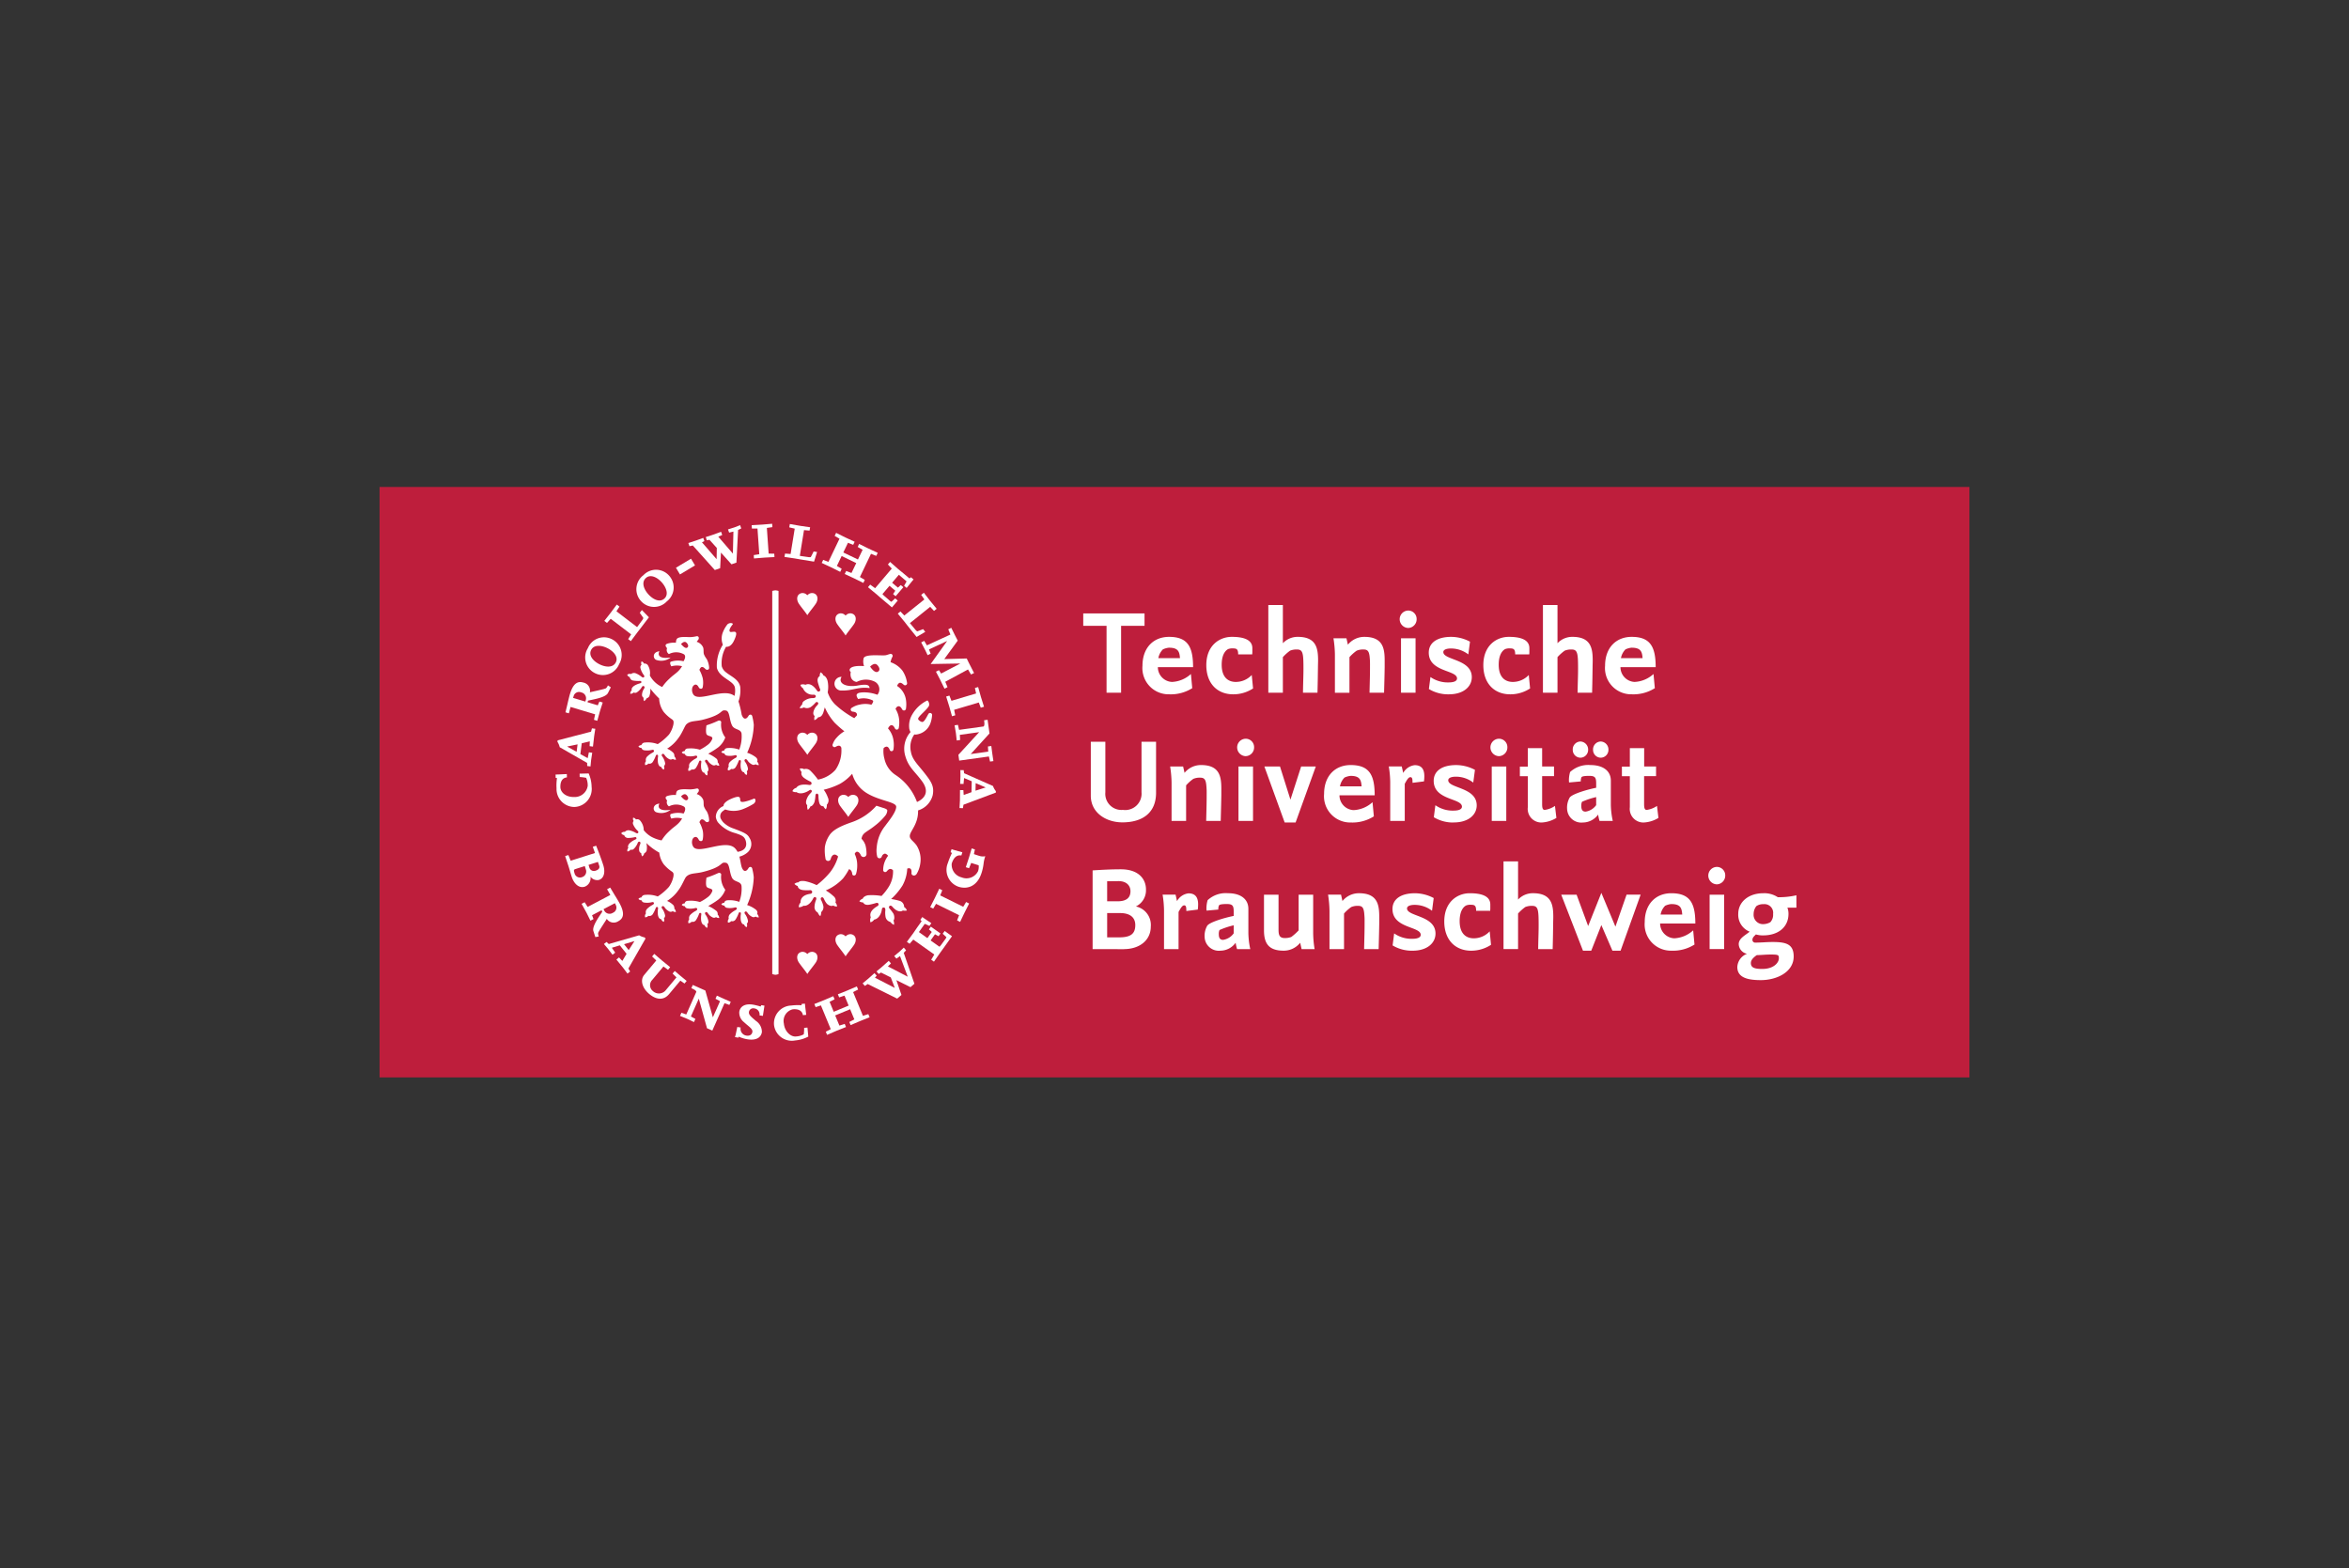 <svg xmlns="http://www.w3.org/2000/svg" xmlns:xlink="http://www.w3.org/1999/xlink" width="328" height="219" viewBox="0 0 328 219">
  <rect x="0" y="0" width="328" height="219" fill="#333333" stroke="none"/>
  <defs>
    <clipPath id="clip-path">
      <path id="path4026" d="M779.528-509.274h222v-82.457h-222Z" transform="translate(-779.528 591.731)"/>
    </clipPath>
  </defs>
  <g id="logokachel-tu-braunschweig" transform="translate(-812 -1771)">
    <rect id="Rechteck_483" data-name="Rechteck 483" width="328" height="219" transform="translate(812 1771)" fill="#e9e9e9" opacity="0"/>
    <g id="layer1" transform="translate(1109.567 1933.301)">
      <g id="g3951" transform="translate(-244.567 -94.301)">
        <path id="path4018" d="M-22.567-11.844h-222V-94.3h222Z" transform="translate(244.567 94.301)" fill="#be1e3c"/>
        <g id="g4020" transform="translate(0)">
          <g id="g4022" clip-path="url(#clip-path)">
            <g id="g4028" transform="translate(42.199 32.624)">
              <path id="path4030" d="M-4.557-5.717a12.662,12.662,0,0,0,1.4-.888,3.152,3.152,0,0,0,.986-1.381,2.924,2.924,0,0,1-.569-2.13c-.008-.153-.2-.314-.469-.183a13.087,13.087,0,0,1-1.59.619s-.179,1.063.059,1.312.806.169.762.549a1.889,1.889,0,0,1-.626.85,6.443,6.443,0,0,1-1.115.694,4.343,4.343,0,0,0-1.708-.164.405.405,0,0,0-.407.352.759.759,0,0,0-.228.048.533.533,0,0,0-.19.157.569.569,0,0,0,.213.154.607.607,0,0,0,.213.028.447.447,0,0,0,.365.319,2.652,2.652,0,0,0,1.072-.046c.149-.037.253-.016.292.1s-.07.209-.166.267a3.007,3.007,0,0,0-.791.572.659.659,0,0,0-.155.628.777.777,0,0,0-.119.232.58.58,0,0,0,.007.307.519.519,0,0,0,.22-.038.417.417,0,0,0,.216-.167.549.549,0,0,0,.638-.252,4.051,4.051,0,0,0,.394-.793c.053-.164.123-.2.216-.18s.151.073.1.334a2.9,2.9,0,0,0,0,.762c.117.643.467.6.467.6a.574.574,0,0,0,.1.2.536.536,0,0,0,.259.175A.672.672,0,0,0-4.642-3a.706.706,0,0,0-.046-.181.44.44,0,0,0,.146-.473,2.2,2.2,0,0,0-.412-.889c-.085-.137-.055-.242.027-.3s.206-.041.314.117a1.6,1.6,0,0,0,.632.58.463.463,0,0,0,.514-.018,1.1,1.1,0,0,0,.18.086.633.633,0,0,0,.275.029,1.129,1.129,0,0,0-.079-.269.589.589,0,0,0-.144-.192.659.659,0,0,0-.117-.47,4.921,4.921,0,0,0-1.2-.736" transform="translate(8.248 10.348)" fill="#fff" fill-rule="evenodd"/>
            </g>
            <g id="g4032" transform="translate(34.58 19.014)">
              <path id="path4034" d="M-9.276-3.607s.55.729.862.507c.249-.178.116-.469-.076-.668-.26-.274-.532-.074-.787.162M1.585,13.3a.672.672,0,0,1-.276-.027,1.235,1.235,0,0,1-.18-.087.46.46,0,0,1-.515.017,1.6,1.6,0,0,1-.632-.581c-.109-.155-.232-.174-.315-.115s-.112.165-.027.3a2.213,2.213,0,0,1,.412.891.437.437,0,0,1-.147.472.686.686,0,0,1,.047.183.7.7,0,0,1-.058.327.518.518,0,0,1-.26-.175.55.55,0,0,1-.1-.2s-.35.04-.467-.6a2.891,2.891,0,0,1,0-.765c.047-.259-.021-.316-.1-.333s-.165.016-.219.179a4.13,4.13,0,0,1-.393.8.549.549,0,0,1-.638.252.422.422,0,0,1-.217.167.5.5,0,0,1-.219.038.558.558,0,0,1-.01-.307.814.814,0,0,1,.118-.232.664.664,0,0,1,.158-.63,3.055,3.055,0,0,1,.792-.573c.095-.056.205-.149.167-.266s-.144-.14-.294-.1a2.668,2.668,0,0,1-1.072.047.448.448,0,0,1-.367-.321.615.615,0,0,1-.213-.029.577.577,0,0,1-.211-.154.523.523,0,0,1,.189-.158.759.759,0,0,1,.228-.048s.017-.288.4-.343a3.965,3.965,0,0,1,1.689.215A5.133,5.133,0,0,0-.823,8.9c-.117-.677-1.008-.492-1.324-1.123-.4-.791-.308-1.989-.849-2.092-.891-.169-.171.53-3.309,1.3-.962.236-1.712.1-2.248.653-.21.218-.576,1.228-1.087,1.884a5.364,5.364,0,0,1-1.58,1.489,2.609,2.609,0,0,1,.9.612.716.716,0,0,1,.117.47.515.515,0,0,1,.142.192,1.106,1.106,0,0,1,.083.269.673.673,0,0,1-.276-.029,1.268,1.268,0,0,1-.18-.087.464.464,0,0,1-.515.02,1.611,1.611,0,0,1-.632-.583c-.109-.156-.232-.174-.315-.115s-.115.165-.027.3a2.229,2.229,0,0,1,.412.89.435.435,0,0,1-.147.472.715.715,0,0,1,.046.183.694.694,0,0,1-.059.328.544.544,0,0,1-.259-.177.586.586,0,0,1-.1-.2s-.349.04-.467-.6a3.006,3.006,0,0,1,0-.764c.047-.26-.02-.317-.1-.334s-.164.016-.216.179a4.148,4.148,0,0,1-.393.8.553.553,0,0,1-.641.252.418.418,0,0,1-.215.167.534.534,0,0,1-.221.04.608.608,0,0,1-.01-.309.863.863,0,0,1,.12-.232.66.66,0,0,1,.156-.63,3.151,3.151,0,0,1,.792-.572c.1-.057.205-.15.167-.268s-.142-.138-.292-.1a2.685,2.685,0,0,1-1.074.046A.446.446,0,0,1-14.8,10.9a.593.593,0,0,1-.213-.029.562.562,0,0,1-.212-.153.524.524,0,0,1,.189-.157.792.792,0,0,1,.228-.049.513.513,0,0,1,.441-.353,3.987,3.987,0,0,1,1.838.216A7.9,7.9,0,0,0-10.96,9.044a3.764,3.764,0,0,0,.616-1.4c.1-.569-.062-.626-.236-.759a5.48,5.48,0,0,1-1.1-.988A3.4,3.4,0,0,1-12.33,4a10.875,10.875,0,0,1-1.233-1.378,2.54,2.54,0,0,1-.142,1.07.65.65,0,0,1-.387.291.562.562,0,0,1-.124.206,1.087,1.087,0,0,1-.215.18.645.645,0,0,1-.081-.265,1.075,1.075,0,0,1,.01-.2.466.466,0,0,1-.218-.468,1.624,1.624,0,0,1,.288-.809c.1-.162.071-.282-.016-.335s-.2-.039-.286.093a2.254,2.254,0,0,1-.66.727.434.434,0,0,1-.493.05.712.712,0,0,1-.151.114.686.686,0,0,1-.323.074.538.538,0,0,1,.06-.308.555.555,0,0,1,.15-.172s-.174-.3.371-.663a3.066,3.066,0,0,1,.7-.3c.258-.058.284-.141.268-.225s-.078-.143-.249-.129a4.232,4.232,0,0,1-.886-.053.55.55,0,0,1-.483-.488A.425.425,0,0,1-16.667.88.538.538,0,0,1-16.79.692a.578.578,0,0,1,.281-.128.78.78,0,0,1,.26.018.662.662,0,0,1,.642-.1,3.043,3.043,0,0,1,.835.5c.091.067.219.131.312.05s.073-.186-.02-.309a2.686,2.686,0,0,1-.461-.97.443.443,0,0,1,.151-.461.631.631,0,0,1-.056-.208.569.569,0,0,1,.058-.256.508.508,0,0,1,.219.114.767.767,0,0,1,.134.191.522.522,0,0,1,.552.263A2.093,2.093,0,0,1-13.629.8a3.8,3.8,0,0,0,.872,1.065,3.558,3.558,0,0,0,.853.533,6.419,6.419,0,0,1,.96-1.114c.478-.47.819-.675,1.174-1a3.365,3.365,0,0,0,.639-.79,2.85,2.85,0,0,0-1.5.017c-.085-.14-.246-.439-.105-.629a3.225,3.225,0,0,1,1.809-.08c.128-.2.389-.691.079-.957a2.186,2.186,0,0,0-2.115-.044.665.665,0,0,1-.259-.821c-.389-.422-.133-.563,0-.62a3.042,3.042,0,0,1,1.236-.142,1.105,1.105,0,0,1,.084-.457c.193-.476,1.434-.326,1.9-.328a4.5,4.5,0,0,0,.865-.116c.37-.079.39.291.293.44l-.247.328a1.436,1.436,0,0,1,.9.782c.107.31.026.663.107.944a2.907,2.907,0,0,0,.4.689A2.862,2.862,0,0,1-5.355-.339c.045.376-.324.38-.467.271-.079-.06-.3-.355-.55-.326-.155.017-.276.241-.336.4a5,5,0,0,1,.464,1.166,3.362,3.362,0,0,1,.007,1.211c-.045.375-.43.274-.525.127C-6.835,2.4-6.956,2.1-7.2,2.066s-.492.25-.523.54a1.175,1.175,0,0,0,.172.839c.76,1.112,4.233-1,5.737.2a2.766,2.766,0,0,0,.054-1.2c-.183-.8-1.566-1.185-2.219-2.1v0A1.841,1.841,0,0,1-4.269-.28a5.4,5.4,0,0,1,.834-3.227,2.338,2.338,0,0,1,.009-1.749,4.4,4.4,0,0,1,.585-1.035c.232-.32.806-.282.806-.087,0,0-.668.775-.417,1.046.225.243,1.456-.6.562,1.279-.322.672-.743.88-1.094.83A4.48,4.48,0,0,0-3.59-.5,1.617,1.617,0,0,0-3,.343h0c.7.58,1.769.963,1.988,2.014A4.62,4.62,0,0,1-1.25,4.412a12.81,12.81,0,0,1,.44,1.842c.079.225.244.587.514.557.242-.026.37-.275.467-.42.123-.186.458-.219.514.154a7.393,7.393,0,0,1,.2,1.145,10.139,10.139,0,0,1-.923,3.89,3.838,3.838,0,0,1,1.1.55c.45.307.321.579.3.706a.581.581,0,0,1,.143.192,1.187,1.187,0,0,1,.081.269" transform="translate(16.79 6.528)" fill="#fff" fill-rule="evenodd"/>
            </g>
            <g id="g4036" transform="translate(38.294 22.947)">
              <path id="path4038" d="M-.4-1.489A2.122,2.122,0,0,0,1.62-1.821c-1.387.2-1.9-.19-1.572-.874C-.947-2.577-.863-1.682-.4-1.489" transform="translate(0.732 2.695)" fill="#fff" fill-rule="evenodd"/>
            </g>
            <g id="g4040" transform="translate(42.199 53.896)">
              <path id="path4042" d="M-4.557-5.716a12.662,12.662,0,0,0,1.4-.888,3.15,3.15,0,0,0,.986-1.38,2.928,2.928,0,0,1-.569-2.131c-.008-.152-.2-.314-.469-.182a13.3,13.3,0,0,1-1.59.619s-.179,1.063.059,1.312.806.168.762.548a1.891,1.891,0,0,1-.626.851,6.513,6.513,0,0,1-1.115.694,4.354,4.354,0,0,0-1.708-.165.405.405,0,0,0-.407.352.8.8,0,0,0-.228.048.545.545,0,0,0-.19.157.558.558,0,0,0,.212.154.6.6,0,0,0,.214.029.446.446,0,0,0,.365.318,2.676,2.676,0,0,0,1.072-.045c.149-.037.253-.017.292.1s-.07.209-.166.268a3.028,3.028,0,0,0-.791.571.661.661,0,0,0-.155.629.8.8,0,0,0-.119.23.584.584,0,0,0,.007.308.518.518,0,0,0,.22-.039.414.414,0,0,0,.216-.166.551.551,0,0,0,.639-.253,4.136,4.136,0,0,0,.393-.793c.053-.164.123-.2.216-.18s.151.072.1.333a2.9,2.9,0,0,0,0,.762c.117.644.467.6.467.6a.574.574,0,0,0,.1.2A.531.531,0,0,0-4.7-2.67.669.669,0,0,0-4.642-3a.724.724,0,0,0-.046-.181.44.44,0,0,0,.146-.473,2.2,2.2,0,0,0-.412-.889c-.085-.136-.055-.241.027-.3s.206-.042.314.116a1.594,1.594,0,0,0,.632.58.463.463,0,0,0,.514-.018,1.1,1.1,0,0,0,.18.086.633.633,0,0,0,.275.029,1.11,1.11,0,0,0-.079-.269.566.566,0,0,0-.144-.192.661.661,0,0,0-.117-.47,4.9,4.9,0,0,0-1.2-.737" transform="translate(8.248 10.347)" fill="#fff" fill-rule="evenodd"/>
            </g>
            <g id="g4044" transform="translate(33.747 42.112)">
              <path id="path4046" d="M-11.369-1.978c-.312.221-.862-.508-.862-.508.255-.236.526-.435.787-.162.191.2.323.492.076.67M-1.45,14.149a.6.6,0,0,0-.143-.192c.017-.126.146-.4-.3-.7A3.817,3.817,0,0,0-3,12.7a10.159,10.159,0,0,0,.923-3.89,7.4,7.4,0,0,0-.2-1.146c-.056-.374-.391-.34-.514-.153-.1.144-.224.392-.468.42-.268.03-.433-.332-.512-.557-.127-.447-.176-.947-.308-1.437a2.783,2.783,0,0,0,1.184-.632,1.562,1.562,0,0,0,.232-1.97c-.269-.516-.605-.721-2.233-1.325a3.61,3.61,0,0,1-1.454-.888,2.493,2.493,0,0,1-.336-.5.852.852,0,0,1,.244-1c.068-.06.209-.161.374-.275a3.575,3.575,0,0,0,2.4-.015,8.983,8.983,0,0,0,1.517-.742c.431-.256.362-.764.129-.762,0,0-1.593.672-1.865.408-.247-.241.31-1.1-1.38-.356-.61.269-1.06.638-1.031.992A1.661,1.661,0,0,0-7.373.4a1.815,1.815,0,0,0,.3.755h.007A4.714,4.714,0,0,0-4.682,2.645c.964.316,1.336.491,1.5,1.131.22.838-.234,1.35-1.154,1.492a2.287,2.287,0,0,0-.36-.5c-1.3-1.343-5.058.908-5.817-.2a1.172,1.172,0,0,1-.172-.838c.03-.29.261-.576.523-.54s.368.33.442.445c.1.148.479.248.525-.125A3.368,3.368,0,0,0-9.2,2.295,4.985,4.985,0,0,0-9.663,1.13c.06-.162.181-.386.336-.4.246-.029.471.266.55.326.142.11.511.105.465-.271a2.832,2.832,0,0,0-.32-1.167,2.922,2.922,0,0,1-.4-.69c-.081-.281,0-.633-.107-.945a1.444,1.444,0,0,0-.9-.783l.247-.327c.1-.149.078-.52-.293-.441a4.374,4.374,0,0,1-.865.115c-.464,0-1.707-.147-1.9.329a1.109,1.109,0,0,0-.084.457,3.044,3.044,0,0,0-1.236.143c-.138.058-.393.2,0,.619a.666.666,0,0,0,.259.822,2.179,2.179,0,0,1,2.115.044c.309.265.048.757-.079.957a3.229,3.229,0,0,0-1.809.078c-.14.191.019.489.105.63a2.86,2.86,0,0,1,1.5-.017,3.356,3.356,0,0,1-.639.791c-.356.327-.7.53-1.174,1a5.763,5.763,0,0,0-1.053,1.271,4.924,4.924,0,0,1-1.454-.522,3.782,3.782,0,0,1-1.039-.9A2.094,2.094,0,0,0-17.93.912a.523.523,0,0,0-.589-.168.819.819,0,0,0-.164-.166A.522.522,0,0,0-18.918.5a.558.558,0,0,0-.014.261.6.6,0,0,0,.088.2.445.445,0,0,0-.071.479,2.656,2.656,0,0,0,.617.88c.112.106.15.2.071.3s-.214.053-.314,0a3.043,3.043,0,0,0-.909-.357.656.656,0,0,0-.614.208.751.751,0,0,0-.26.025.564.564,0,0,0-.255.173.518.518,0,0,0,.152.164.419.419,0,0,0,.257.094.551.551,0,0,0,.557.4,4.192,4.192,0,0,0,.883-.1c.166-.043.234-.005.267.087s.018.166-.226.266a3.024,3.024,0,0,0-.64.416c-.479.446-.257.718-.257.718a.537.537,0,0,0-.118.194.527.527,0,0,0-.008.313.675.675,0,0,0,.306-.128.687.687,0,0,0,.13-.136.433.433,0,0,0,.477-.131A2.273,2.273,0,0,0-18.269,4c.065-.144.172-.177.267-.139s.145.151.072.328a1.615,1.615,0,0,0-.149.845.466.466,0,0,0,.293.425,1.181,1.181,0,0,0,.024.2.642.642,0,0,0,.125.246,1.046,1.046,0,0,0,.182-.213.552.552,0,0,0,.086-.223.662.662,0,0,0,.333-.353,2.515,2.515,0,0,0-.04-1.079,8.2,8.2,0,0,0,1.736,1.3l.07.03a3.372,3.372,0,0,0,.63,1.645,5.514,5.514,0,0,0,1.1.989c.175.132.337.189.236.759a3.767,3.767,0,0,1-.616,1.4A7.862,7.862,0,0,1-15.481,11.5a4,4,0,0,0-1.838-.216.515.515,0,0,0-.441.354.815.815,0,0,0-.228.048.545.545,0,0,0-.19.157.581.581,0,0,0,.213.154.593.593,0,0,0,.213.029.448.448,0,0,0,.366.321,2.661,2.661,0,0,0,1.074-.047c.149-.035.252-.017.292.1s-.07.21-.167.267a3.129,3.129,0,0,0-.792.573.659.659,0,0,0-.156.63.838.838,0,0,0-.12.23.607.607,0,0,0,.01.309.534.534,0,0,0,.221-.04.418.418,0,0,0,.215-.167.552.552,0,0,0,.641-.251,4.186,4.186,0,0,0,.393-.8c.054-.163.123-.2.216-.18s.15.074.1.336a3,3,0,0,0,0,.762c.118.644.467.6.467.6a.586.586,0,0,0,.1.2.536.536,0,0,0,.259.177.676.676,0,0,0,.058-.327.674.674,0,0,0-.045-.183.435.435,0,0,0,.145-.473,2.227,2.227,0,0,0-.411-.89c-.088-.137-.056-.242.027-.3s.206-.04.315.115a1.606,1.606,0,0,0,.632.583.461.461,0,0,0,.515-.02,1.128,1.128,0,0,0,.18.088.673.673,0,0,0,.276.029,1.08,1.08,0,0,0-.083-.269.5.5,0,0,0-.142-.192.722.722,0,0,0-.117-.472,2.63,2.63,0,0,0-.9-.611,5.351,5.351,0,0,0,1.581-1.49c.51-.655.876-1.666,1.086-1.882.535-.552,1.286-.418,2.248-.655,3.139-.769,2.419-1.468,3.309-1.3.54.1.453,1.3.849,2.092.316.632,1.207.446,1.324,1.124A5.136,5.136,0,0,1-4.1,12.252a3.947,3.947,0,0,0-1.689-.215c-.384.054-.4.342-.4.342a.812.812,0,0,0-.229.048.527.527,0,0,0-.188.157.575.575,0,0,0,.211.154.593.593,0,0,0,.213.029.452.452,0,0,0,.367.322,2.646,2.646,0,0,0,1.072-.048c.15-.037.253-.017.294.1s-.072.209-.167.266a3.041,3.041,0,0,0-.792.573.661.661,0,0,0-.158.63.8.8,0,0,0-.118.232.56.56,0,0,0,.01.307.516.516,0,0,0,.219-.039.422.422,0,0,0,.217-.167.55.55,0,0,0,.638-.251,4.128,4.128,0,0,0,.393-.8c.054-.164.124-.2.219-.18s.15.074.1.334a2.887,2.887,0,0,0,0,.764c.116.642.467.6.467.6a.551.551,0,0,0,.1.2.517.517,0,0,0,.26.175A.7.7,0,0,0-3,15.471a.669.669,0,0,0-.047-.181.438.438,0,0,0,.145-.473,2.2,2.2,0,0,0-.411-.891c-.087-.136-.056-.242.027-.3s.206-.041.315.115a1.6,1.6,0,0,0,.632.582.458.458,0,0,0,.515-.018,1.12,1.12,0,0,0,.18.087.671.671,0,0,0,.276.029,1.213,1.213,0,0,0-.081-.27" transform="translate(20.579 3.581)" fill="#fff" fill-rule="evenodd"/>
            </g>
            <g id="g4048" transform="translate(38.279 44.218)">
              <path id="path4050" d="M-.423-1.489A2.161,2.161,0,0,0,1.6-1.82c-1.387.2-1.9-.191-1.572-.875-.995.118-.948,1.008-.453,1.206" transform="translate(0.766 2.695)" fill="#fff" fill-rule="evenodd"/>
            </g>
            <g id="g4052" transform="translate(63.516 26.524)">
              <path id="path4054" d="M-6.061-1.941c-.031-.418-.319-.624-1.774-.341-1.744.248-2.642-.444-2.131-1.232a.957.957,0,1,0,.057,1.908c1.432.048,2.286-.563,3.848-.336" transform="translate(10.97 3.514)" fill="#fff"/>
            </g>
            <g id="g4056" transform="translate(57.929 44.521)">
              <path id="path4058" d="M-15.313-.382c-.234-.078-.958-.309-.958-.309a8.166,8.166,0,0,1-3.464,2.308c-1.885.649-2.729,1.2-3.158,1.914A3.963,3.963,0,0,0-23.47,5.1a6.277,6.277,0,0,0,.082,1.541.378.378,0,0,0,.745.093c.058-.268.231-.571.5-.6s.523.267.523.267a6.452,6.452,0,0,1-1.1,2.178A11.085,11.085,0,0,1-24.611,10.4a7,7,0,0,0-1.649-.563c-.294-.033-.751-.055-.892.171a.846.846,0,0,0-.566.222,1.147,1.147,0,0,0,.458.3c.051.357.387.524.784.562a5.522,5.522,0,0,0,.925.011.268.268,0,0,1,.309.206.263.263,0,0,1-.256.3c-1.027.146-1.394.665-1.363,1.219a.923.923,0,0,0-.247.658,1.073,1.073,0,0,0,.649-.21c.672.092,1.15-.614,1.341-.983.1-.186.188-.276.337-.211.126.056.157.174.079.384a2.842,2.842,0,0,0-.206.893.846.846,0,0,0,.442.858s.166.408.37.5a1.134,1.134,0,0,0,.108-.548.9.9,0,0,0,.3-.884A3.356,3.356,0,0,0-24,12.468c-.077-.167-.045-.3.063-.352.133-.064.257,0,.362.248a2.586,2.586,0,0,0,.388.632c.183.178.59.422.882.248a.923.923,0,0,0,.534.14.863.863,0,0,0-.221-.553.8.8,0,0,0-.28-.9,6.1,6.1,0,0,0-1.067-.793,7.166,7.166,0,0,0,2.418-1.686A8.251,8.251,0,0,0-20.1,8.172c.342.078.437.455.46.7.02.209.435.3.534-.067a4.039,4.039,0,0,0,.155-1.216,3.591,3.591,0,0,0-.352-1.555c.082-.173.2-.318.359-.3.251.017.42.317.487.463a.416.416,0,0,0,.806-.161,4.815,4.815,0,0,0-.143-1.19,2.3,2.3,0,0,0-.556-.922c.135-.867.7-.893,1.843-1.808a8.573,8.573,0,0,0,1.457-1.4,1.246,1.246,0,0,0,.3-.746c-.021-.178-.308-.272-.562-.356" transform="translate(27.718 0.691)" fill="#fff"/>
            </g>
            <g id="g4060" transform="translate(57.65 23.31)">
              <path id="path4062" d="M-13.39-2.2s.628,1.017,1.108.707c.342-.221.173-.613-.068-.883-.331-.373-.7-.125-1.04.176m8.74,17.967a3,3,0,0,1-2.043,2.123c.052,1.934-1.132,2.877-1.153,3.552-.016.5.436.646.936,1.324a3.653,3.653,0,0,1,.524,2.561,3.808,3.808,0,0,1-.483,1.392c-.242.445-.776.265-.745-.077.086-.952-.59-.621-.59-.621a5.414,5.414,0,0,1-.666,2.359,9.183,9.183,0,0,1-1.584,1.884,8.8,8.8,0,0,1,1.246.274.88.88,0,0,1,.567.842.933.933,0,0,1,.388.485,1.244,1.244,0,0,1-.564,0s-.339.307-.947-.06a2.374,2.374,0,0,1-.511-.463c-.156-.175-.306-.189-.413-.094-.086.077-.1.224.027.368a5.152,5.152,0,0,1,.53.695c.125.232.191.761.008.949a1.3,1.3,0,0,1,.073.6c-.221-.026-.527-.4-.527-.4a.891.891,0,0,1-.65-.667,3.353,3.353,0,0,1-.035-.963c.005-.247-.058-.364-.216-.376-.187-.015-.257.109-.277.295-.054.489-.4,1.278-1.066,1.39a.965.965,0,0,1-.515.378.926.926,0,0,1,.04-.7c-.195-.52.043-1.044.94-1.57a.255.255,0,0,0,.12-.343c-.06-.1-.176-.131-.332-.079a8.764,8.764,0,0,1-.877.222c-.389.08-.758.022-.915-.3a1.133,1.133,0,0,1-.526-.154.839.839,0,0,1,.474-.379c.068-.258.468-.444.764-.476a7.915,7.915,0,0,1,1.856.1,7.691,7.691,0,0,0,1.045-1.348,4.066,4.066,0,0,0,.56-2.225.5.5,0,0,0-.354-.2c-.251-.015-.43.237-.542.351a.283.283,0,0,1-.482-.241,3.274,3.274,0,0,1,.187-1.037,3.56,3.56,0,0,1,.5-.916c-.128-.173-.354-.327-.5-.285a.6.6,0,0,0-.39.422.334.334,0,0,1-.644-.086,3.416,3.416,0,0,1-.055-1.211,5.447,5.447,0,0,1,1.173-3c.455-.622,1.529-1.9,1.55-2.666.022-.731-2.449-.816-4.284-2.032a4.612,4.612,0,0,1-1.863-2.593,6.532,6.532,0,0,1-1.721,1.414,10.2,10.2,0,0,1-2.256.818,3.9,3.9,0,0,1,.578,1.084.874.874,0,0,1-.145,1.007,1.026,1.026,0,0,1-.14.637,1.117,1.117,0,0,1-.334-.424c-.34.011-.517-.19-.608-.6a4.146,4.146,0,0,1-.082-.784c.007-.26-.083-.375-.212-.375-.111,0-.2.094-.211.264a5.064,5.064,0,0,1-.121.861c-.079.249-.305.642-.57.642a1.249,1.249,0,0,1-.375.5,1.279,1.279,0,0,1-.077-.657c-.171-.135-.266-.434-.029-.966a1.956,1.956,0,0,1,.487-.7c.166-.18.238-.3.121-.419-.092-.1-.181-.064-.333.037-.346.234-1.2.624-1.749.222a.8.8,0,0,1-.571-.129.756.756,0,0,1,.533-.46c.234-.35.742-.561,1.781-.413.14.02.3,0,.345-.14a.266.266,0,0,0-.18-.339,5.273,5.273,0,0,1-.777-.445c-.329-.224-.543-.53-.416-.87a1.136,1.136,0,0,1-.255-.486.844.844,0,0,1,.6.079.889.889,0,0,1,.9.237,9.453,9.453,0,0,1,1.04,1.223,4.374,4.374,0,0,0,2.434-1.361A4.7,4.7,0,0,0-17.4,9.283a.407.407,0,0,0-.206-.4c-.23-.1-.484.073-.629.143a.283.283,0,0,1-.371-.39,2.476,2.476,0,0,1,.549-.909A4.273,4.273,0,0,1-16.98,6.84a14.7,14.7,0,0,1-1.374-1.208A8.29,8.29,0,0,1-19.717,3.5c-.073.247-.146.585-.236.8-.192.47-.43.564-.7.587a1.053,1.053,0,0,1-.517.4,1.194,1.194,0,0,1,.038-.579c-.267-.209-.213-.535-.073-.873a1.819,1.819,0,0,1,.409-.6c.193-.195.212-.337.1-.43s-.235-.064-.351.078a3.462,3.462,0,0,1-.647.581.992.992,0,0,1-.933.046,1.239,1.239,0,0,1-.578.108c.011-.222.332-.517.332-.517.026-.292.083-.425.6-.7a2.121,2.121,0,0,1,.9-.2c.281.009.4-.116.4-.24,0-.149-.123-.241-.329-.232A1.459,1.459,0,0,1-22.768.821a.787.787,0,0,1-.354-.465.928.928,0,0,1,.7-.01c.5-.229,1.043-.029,1.629.828a.237.237,0,1,0,.408-.241c-.065-.165-.171-.459-.283-.859-.108-.383-.074-.755.241-.934a1.133,1.133,0,0,1,.118-.534.843.843,0,0,1,.409.445c.263.048.5.442.571.748a3.98,3.98,0,0,1,.017,1.6,4.358,4.358,0,0,0,1,1.656,12.993,12.993,0,0,0,2.714,1.952c.1-.107.2-.214.314-.322a.285.285,0,0,0,.012-.343c-.124-.218-.434-.225-.592-.255a.283.283,0,0,1-.071-.534A3.029,3.029,0,0,1-14.8,3.107a3.365,3.365,0,0,1,1.589.022s.385-.447.2-.592a2.874,2.874,0,0,0-2.04-.2c-.526-.717-.062-.907.679-.932a5.3,5.3,0,0,1,2,.336A1.207,1.207,0,0,0-12.7-.069a2.771,2.771,0,0,0-2.556.015.952.952,0,0,1-.774-.555,1.388,1.388,0,0,1-.058-.83c-.332-.236-.322-.977,1.851-.823a1.925,1.925,0,0,1-.056-1.1c.222-.652,2.585-.307,3.128-.428.136-.031.4-.124.535-.163a.282.282,0,0,1,.342.417,2.433,2.433,0,0,0-.244.729A3.526,3.526,0,0,1-8.881-1.636,4.078,4.078,0,0,1-8.234.053a.281.281,0,0,1-.448.3c-.126-.1-.333-.329-.581-.281C-9.41.1-9.576.351-9.626.507A2.771,2.771,0,0,1-8.385,2.437a4.079,4.079,0,0,1,.006,1.226A.281.281,0,0,1-8.9,3.8c-.086-.135-.209-.418-.456-.454-.227-.031-.383.154-.482.368a3.437,3.437,0,0,1,.492,1.407,4.046,4.046,0,0,1-.037,1.226.281.281,0,0,1-.525.116c-.082-.14-.194-.426-.441-.47s-.435.234-.539.448a3.172,3.172,0,0,1,.76,1.658,4.084,4.084,0,0,1,.008,1.226c-.049.38-.437.354-.522.134-.073-.188-.185-.441-.431-.477a.616.616,0,0,0-.436.226,3.925,3.925,0,0,0,.117,1.462,3.631,3.631,0,0,0,1.589,2.292,7.686,7.686,0,0,1,2.96,3.752c.96-.426,1.835-1.343.717-2.88-1.085-1.487-1.937-1.96-2.394-3.7a3.515,3.515,0,0,1,.776-3.191,1.346,1.346,0,0,1-.192-.665A3.009,3.009,0,0,1-7.5,4.485,4.891,4.891,0,0,1-5.388,2.527a.754.754,0,0,1,.222.754c-.312.6-1.5,1.458-1.518,1.812-.008.2.468.5.639.44.323-.108.69-.981.825-1.159a.28.28,0,0,1,.483.238A4.121,4.121,0,0,1-5,5.811a2.413,2.413,0,0,1-1.88,1.471,1.084,1.084,0,0,1-.336,0A3.018,3.018,0,0,0-7.694,9.7c.2,1.127.957,1.759,1.944,3.029.889,1.143,1.346,1.788,1.1,3.041" transform="translate(24.236 3.975)" fill="#fff"/>
            </g>
            <g id="g4064" transform="translate(58.316 14.815)">
              <path id="path4066" d="M-1.747-3.823c-.338-.521-.789-1.034-1.162-1.575-.413-.6-.343-1.371.385-1.512a.873.873,0,0,1,.741.272.052.052,0,0,0,.073,0A.875.875,0,0,1-.969-6.91c.729.141.8.911.385,1.512-.373.542-.823,1.054-1.164,1.575" transform="translate(3.162 6.92)" fill="#fff"/>
            </g>
            <g id="g4068" transform="translate(58.315 64.921)">
              <path id="path4070" d="M-1.748-3.822c-.34-.522-.79-1.034-1.164-1.574-.413-.6-.344-1.372.385-1.512a.869.869,0,0,1,.741.271.055.055,0,0,0,.073,0,.87.87,0,0,1,.741-.271c.729.14.8.909.385,1.512-.373.54-.823,1.052-1.162,1.574" transform="translate(3.165 6.918)" fill="#fff"/>
            </g>
            <g id="g4072" transform="translate(63.659 62.455)">
              <path id="path4074" d="M-1.748-3.822c-.34-.521-.79-1.034-1.164-1.575-.413-.6-.343-1.371.385-1.51a.866.866,0,0,1,.742.271.054.054,0,0,0,.072,0A.868.868,0,0,1-.97-6.908c.728.14.8.909.385,1.51-.374.542-.824,1.054-1.164,1.575" transform="translate(3.164 6.918)" fill="#fff"/>
            </g>
            <g id="g4076" transform="translate(58.315 34.311)">
              <path id="path4078" d="M-1.749-3.824c-.34-.522-.79-1.035-1.164-1.576-.414-.6-.343-1.369.385-1.511a.873.873,0,0,1,.741.272.052.052,0,0,0,.073,0,.873.873,0,0,1,.741-.272c.729.142.8.911.385,1.511-.374.542-.823,1.054-1.162,1.576" transform="translate(3.165 6.922)" fill="#fff"/>
            </g>
            <g id="g4080" transform="translate(63.659 17.648)">
              <path id="path4082" d="M-1.748-3.823c-.34-.522-.79-1.035-1.164-1.575-.413-.6-.343-1.371.385-1.512a.871.871,0,0,1,.741.271.052.052,0,0,0,.073,0A.875.875,0,0,1-.97-6.91c.728.141.8.909.384,1.512-.373.54-.823,1.053-1.162,1.575" transform="translate(3.164 6.92)" fill="#fff"/>
            </g>
            <g id="g4084" transform="translate(64.034 42.989)">
              <path id="path4086" d="M-1.749-3.822c-.34-.521-.79-1.034-1.164-1.575-.414-.6-.343-1.369.385-1.51a.869.869,0,0,1,.741.271.052.052,0,0,0,.073,0,.87.87,0,0,1,.741-.271c.729.141.8.91.385,1.51-.373.542-.823,1.054-1.162,1.575" transform="translate(3.165 6.918)" fill="#fff"/>
            </g>
            <g id="g4088" transform="translate(54.832 14.44)">
              <path id="path4090" d="M-.546,0A2.326,2.326,0,0,1-.113.083V53.59a1.63,1.63,0,0,1-.439.1,2.337,2.337,0,0,1-.437-.1V.083A2.579,2.579,0,0,1-.546,0" transform="translate(0.989)" fill="#fff"/>
            </g>
            <g id="g4092" transform="translate(25.913 50.109)">
              <path id="path4094" d="M-5.874-3.434c-.056-.176-.12-.349-.176-.524l-1.315.417.138.435a.661.661,0,0,0,.883.36c.322-.1.591-.309.471-.688m-1.858.558-.158-.5-1.3.411c-.257.082-.252.192-.139.553a.778.778,0,0,0,1.046.582.815.815,0,0,0,.549-1.048M-9.709-1.863c-.153-.48-.283-.956-.436-1.437l-.487-1.472.451-.143.322.792L-6.464-5.2l-.306-.869.469-.149c.355.894.7,1.8.994,2.714.316,1,.087,1.842-.6,2.061a1.165,1.165,0,0,1-1.184-.447A1.284,1.284,0,0,1-7.889-.5c-.921.292-1.574-.589-1.82-1.364" transform="translate(10.632 6.216)" fill="#fff"/>
            </g>
            <g id="g4096" transform="translate(28.212 55.957)">
              <path id="path4098" d="M-5.9-2.98l-.126-.239-1.58.831.1.2a.834.834,0,0,0,1.2.309.78.78,0,0,0,.4-1.1M-8.752,1.514-9.02.692c-.242-.7.9-2.16,1.233-2.729l-.1-.2-1.324.7L-9.008-1l-.427.224L-9.992-1.9l-.68-1.229.426-.225.421.655,3.167-1.669-.455-.8.436-.23c.256.424.571.959.768,1.272.072.115.44.731.562.963.75,1.424.5,2.09-.208,2.464a1.154,1.154,0,0,1-1.6-.329C-7.255-.84-8.374.822-8.367.961a1.175,1.175,0,0,0,.093.467l-.478.086Z" transform="translate(10.671 5.394)" fill="#fff"/>
            </g>
            <g id="g4100" transform="translate(31.329 62.617)">
              <path id="path4102" d="M-5.262-.994l-1.452.438.652.82Zm-1.56,3.758-.963-1.178.369-.295.463.487.592-.992L-7.308-.4l-1.111.34.467.68-.37.295L-8.971.065l-.553-.649.361-.288.319.29L-4.607-1.8a2.422,2.422,0,0,0,.765.295l.127.159L-6.109,2.84l.243.413-.369.295-.587-.784Z" transform="translate(9.524 1.799)" fill="#fff"/>
            </g>
            <g id="g4104" transform="translate(36.648 65.209)">
              <path id="path4106" d="M-6.608-4.613l-1.572,1.88c-.723.868-1.726.859-2.775-.017-.98-.82-1.3-1.944-.7-2.663l1.683-2.014-.58-.559.3-.363,1.058.909,1.165.949-.3.362-.639-.459-1.56,1.866a1.051,1.051,0,0,0,.082,1.565A1.237,1.237,0,0,0-8.71-3.2l1.559-1.866L-7.693-5.6l.3-.362.79.672.875.719-.3.362Z" transform="translate(11.961 8.35)" fill="#fff"/>
            </g>
            <g id="g4108" transform="translate(41.959 69.55)">
              <path id="path4110" d="M-7.661-3.144-9.363.683l-.743-.33-1.144-4.131-1.106,2.487.632.344-.2.441-.909-.436-1.039-.43.192-.433.679.238,1.41-3.175c-.055-.183-.265-.308-.7-.5l.2-.45,1.753.779,1.052,3.741,1-2.248-.633-.344.192-.432.918.417,1.021.444-.192.433Z" transform="translate(13.868 5.691)" fill="#fff"/>
            </g>
            <g id="g4112" transform="translate(49.621 72.258)">
              <path id="path4114" d="M-2.178-6.028A4.806,4.806,0,0,1-3.413-6.4l-.041.14-.488-.077.1-.326.229-1.088.469.073a.957.957,0,0,0,.795,1.13c.517.079.79-.161.846-.524.067-.429-.617-.818-1.164-1.343A1.688,1.688,0,0,1-3.336-9.86c.126-.811.85-1.176,1.9-1.013a9.442,9.442,0,0,1,1.076.265l.1-.19.44.069L-.041-9.3-.51-9.371a.839.839,0,0,0-.741-.974.6.6,0,0,0-.737.52c-.064.409.467.776.976,1.226A1.852,1.852,0,0,1-.177-7.045c-.134.867-.929,1.184-2,1.017" transform="translate(3.943 10.911)" fill="#fff"/>
            </g>
            <g id="g4116" transform="translate(55.07 72.161)">
              <path id="path4118" d="M-3.651-6.344A2.5,2.5,0,0,1-6.6-8.522a2.5,2.5,0,0,1,2.424-2.7,6.84,6.84,0,0,1,1.419-.035l.012-.186.463-.043.04.433L-2.1-9.919l-.463.043c-.125-.7-.734-.881-1.419-.817A1.67,1.67,0,0,0-5.222-8.7c.1,1.076.933,1.871,1.677,1.8a2.557,2.557,0,0,0,1.1-.3A6.185,6.185,0,0,0-2.393-8.1l.463-.043.117,1.259a4.828,4.828,0,0,1-1.838.54" transform="translate(6.608 11.483)" fill="#fff"/>
            </g>
            <g id="g4120" transform="translate(60.708 69.756)">
              <path id="path4122" d="M-7.926-5.954l-1.354.58-.18-.437.7-.363L-9.346-7.59l-2.087.863.587,1.417.742-.234.181.437-1.315.522-1.326.571-.18-.437.69-.359-1.372-3.317-.737.243-.182-.437L-13-8.856l1.3-.558.181.437-.694.35.575,1.391L-9.557-8.1l-.575-1.392-.747.247-.182-.437,1.306-.519,1.345-.577.18.437-.7.353,1.371,3.317.751-.237.181.437Z" transform="translate(14.346 10.776)" fill="#fff"/>
            </g>
            <g id="g4124" transform="translate(67.45 64.334)">
              <path id="path4126" d="M-7.09-.9-5.6,3.411l-.549.475-1.97-.977.709,2.066-.595.514-4.118-2.041-.4.267-.309-.359.812-.675.844-.756.309.358-.247.276L-8.34,3.991-8.9,2.525l-1.368-.68-.317.2-.309-.357.732-.606.977-.87.309.359L-9.3.99-6.53,2.426-7.611-.454l-.5.355-.309-.357.76-.632.576-.549.322.373Z" transform="translate(12.833 1.636)" fill="#fff"/>
            </g>
            <g id="g4128" transform="translate(73.63 60.065)">
              <path id="path4130" d="M-6.233-5.476l-.389.532L-7.5-3.678l-.385-.274.434-.726-2.934-2.086-.511.587-.385-.273.87-1.176.563-.825.629-.884L-9.4-9.525l.275-.387.306.219.954.642-.27.379-.645-.293L-9.6-7.812l1.186.844.611-.86L-8.2-8.191l.269-.379,1.345.956-.269.379-.5-.27-.612.861,1.109.789a.6.6,0,0,0,.139.088A3.13,3.13,0,0,0-6.44-6.1c.191-.269.463-.634.485-.666a1.781,1.781,0,0,0,.2-.319c-.012-.033-.437-.418-.525-.493L-6-7.963l1.021.727Z" transform="translate(11.281 9.912)" fill="#fff"/>
            </g>
            <g id="g4132" transform="translate(76.885 56.118)">
              <path id="path4134" d="M-5.927-4.1l-.621,1.3-.424-.209.283-.726-3.22-1.589-.394.67-.424-.21.656-1.286.609-1.277.424.209L-9.33-6.5l3.219,1.589.4-.665.423.209Z" transform="translate(10.728 7.426)" fill="#fff"/>
            </g>
            <g id="g4136" transform="translate(79.191 50.481)">
              <path id="path4138" d="M-4.69-.983c.129.04.319.11.541.18l.165.051A1.673,1.673,0,0,0-3.1-.689a4.652,4.652,0,0,0-.234,1,6.745,6.745,0,0,1-.277,1.3c-.6,1.923-1.992,2.351-3.208,1.969A2.494,2.494,0,0,1-8.327.261a10.547,10.547,0,0,1,.572-1.4l-.186-.119.131-.416.3.1,1.208.338-.14.444c-.691-.116-1.1.364-1.343,1.121A1.812,1.812,0,0,0-6.407,2.265,1.8,1.8,0,0,0-4.117,1.41,1.847,1.847,0,0,0-4.026.576L-5.067.249l-.3.738L-5.82.846l.459-1.4L-5-1.78l.451.142Z" transform="translate(8.489 1.78)" fill="#fff"/>
            </g>
            <g id="g4140" transform="translate(24.579 40.013)">
              <path id="path4142" d="M-6.211-2.318A2.509,2.509,0,0,1-8.586.484,2.506,2.506,0,0,1-11.11-2.133a6.965,6.965,0,0,1,.063-1.421l-.184-.025-.011-.467.434-.011,1.137-.057.011.468c-.712.076-.93.674-.914,1.364.017.729.777,1.4,1.905,1.376A1.834,1.834,0,0,0-6.756-2.46a2.566,2.566,0,0,0-.219-1.124,6.166,6.166,0,0,0-.9-.114l-.011-.468,1.263-.03a4.859,4.859,0,0,1,.412,1.878" transform="translate(11.242 4.196)" fill="#fff"/>
            </g>
            <g id="g4144" transform="translate(24.835 33.714)">
              <path id="path4146" d="M-1.673-3.137-.346-2.4l.132-1.042Zm3.782-1.51L1.935-3.13l-.469-.06.027-.673L.37-3.594.177-2.078,1.2-1.517l.162-.814.469.06L1.672-1.212l-.08.854L1.133-.418,1.12-.851-2.706-3.043A2.4,2.4,0,0,0-3.028-3.8L-3-4,1.666-5.214l.126-.464.469.06Z" transform="translate(3.028 5.679)" fill="#fff"/>
            </g>
            <g id="g4148" transform="translate(25.96 27.253)">
              <path id="path4150" d="M-1.4-2.4l-.078.261,1.71.514.063-.214A.835.835,0,0,0-.345-2.906.783.783,0,0,0-1.4-2.4M3.788-3.616,3.4-2.836c-.324.674-2.16.915-2.8,1.089l-.064.214,1.432.43.23-.53.462.139L2.278-.3,1.9,1.06,1.438.921,1.6.155-1.832-.874-2.07.019l-.471-.142c.115-.483.265-1.088.344-1.451.031-.134.2-.834.276-1.085.464-1.547,1.11-1.851,1.877-1.62a1.155,1.155,0,0,1,.911,1.36c.2-.061,2.165-.467,2.257-.571a1.148,1.148,0,0,0,.261-.4Z" transform="translate(2.541 4.347)" fill="#fff"/>
            </g>
            <g id="g4152" transform="translate(28.729 21)">
              <path id="path4154" d="M-1.012-2.166c-.4.78.275,1.56,1.135,2s1.9.533,2.3-.247S2.089-1.983,1.264-2.4s-1.882-.533-2.276.238m3.9,1.99A2.441,2.441,0,0,1-.5,1.077,2.44,2.44,0,0,1-1.476-2.4,2.427,2.427,0,0,1,1.9-3.643,2.456,2.456,0,0,1,2.89-.176" transform="translate(1.832 3.92)" fill="#fff"/>
            </g>
            <g id="g4156" transform="translate(31.381 16.429)">
              <path id="path4158" d="M-7.7-2.195-8.938-.571l-.408.521-.882,1.186L-10.6.85l.418-.66-2.854-2.178-.518.583-.375-.288.906-1.156.835-1.126.376.286-.426.655L-9.35-.825c.048-.062.651-.886.682-.924a1.111,1.111,0,0,0,.19-.345c-.012-.033-.436-.638-.5-.726l.295-.387Z" transform="translate(13.932 3.972)" fill="#fff"/>
            </g>
            <g id="g4160" transform="translate(35.861 11.569)">
              <path id="path4162" d="M-1.641-1.42C-2.293-.837-1.947.135-1.3.853S.279,2.04.933,1.456,1.185-.129.567-.819-1-2-1.641-1.42M1.28,1.846a2.441,2.441,0,0,1-3.614-.058,2.439,2.439,0,0,1,.346-3.6A2.426,2.426,0,0,1,1.6-1.746,2.456,2.456,0,0,1,1.28,1.846" transform="translate(2.97 2.57)" fill="#fff"/>
            </g>
            <g id="g4164" transform="translate(41.385 10.023)">
              <path id="path4166" d="M-.693-2.713l-.562-.934L.847-4.91l.562.935Z" transform="translate(1.255 4.91)" fill="#fff"/>
            </g>
            <g id="g4168" transform="translate(43.119 5.333)">
              <path id="path4170" d="M-8.573-.838l-.233,4.559-.69.237L-10.965,2.32-11.079,4.5l-.745.257-3.07-3.425-.47.1-.154-.447,1.01-.327,1.071-.388.153.447-.335.166,2.046,2.358.026-1.57L-12.567.535-12.935.6l-.154-.446.908-.292,1.236-.445.154.447L-11.337.1-9.3,2.463l.074-3.077-.6.145-.154-.448.945-.3.742-.3.161.465Z" transform="translate(15.517 1.516)" fill="#fff"/>
            </g>
            <g id="g4172" transform="translate(51.957 5.141)">
              <path id="path4174" d="M-2.184-5.839l-1.446.119-.033-.471.773-.123-.25-3.581-.78,0-.033-.472,1.448-.081,1.415-.118.033.471-.773.112L-1.58-6.4l.781.013.032.472Z" transform="translate(3.953 10.569)" fill="#fff"/>
            </g>
            <g id="g4176" transform="translate(56.539 5.174)">
              <path id="path4178" d="M-5.1-6.493-7.117-6.82l-.651-.116-1.463-.216.076-.468.78.058L-7.8-11.1l-.759-.181.075-.467,1.448.253,1.387.2-.076.468-.778-.068L-7.088-7.3l1.137.164a1.107,1.107,0,0,0,.393.006c.024-.025.357-.685.4-.786l.481.078Z" transform="translate(9.231 11.753)" fill="#fff"/>
            </g>
            <g id="g4180" transform="translate(61.734 6.413)">
              <path id="path4182" d="M-5.628-7.867-6.97-8.489l.205-.426.738.28.666-1.382L-7.4-11l-.664,1.382.672.4-.205.426-1.272-.634-1.314-.611.205-.426.73.277L-7.7-13.423l-.676-.39.205-.426,1.3.646,1.288.6-.205.426-.727-.285L-7.166-11.5l2.043.982.652-1.357-.685-.393.2-.426,1.263.628,1.333.619-.206.426-.734-.289L-4.85-8.07l.68.4-.2.426Z" transform="translate(10.188 14.239)" fill="#fff"/>
            </g>
            <g id="g4184" transform="translate(68.203 10.472)">
              <path id="path4186" d="M-2.087-6.115l-.5-.436-1.192-.986.306-.361.69.5,2.328-2.744L-1-10.708l.306-.36,1.1.972.776.634.832.7.205-.167.364.308-.243.288-.721.9-.356-.3.346-.618L.53-9.274-.413-8.163.4-7.477l.4-.36.356.3L.08-6.277l-.356-.3.31-.471-.808-.686L-1.656-6.7a.609.609,0,0,0-.1.131,3.038,3.038,0,0,0,.307.3c.253.214.6.516.625.542a1.685,1.685,0,0,0,.3.23c.034-.008.454-.4.536-.482l.364.309-.812.956Z" transform="translate(3.778 11.069)" fill="#fff"/>
            </g>
            <g id="g4188" transform="translate(72.363 14.776)">
              <path id="path4190" d="M-3.24-7.623-4.518-9.218l-.406-.522-.94-1.142.369-.3.54.565,2.8-2.246L-2.6-13.5l.37-.3.9,1.158.892,1.082-.369.3-.533-.571L-4.172-9.557l.733.883a1.1,1.1,0,0,0,.288.268c.035,0,.724-.269.826-.313l.3.379Z" transform="translate(5.864 13.799)" fill="#fff"/>
            </g>
            <g id="g4192" transform="translate(75.626 19.663)">
              <path id="path4194" d="M-3.245-8.911-3.809-9.99l.422-.212.3.469,2.685-1.4-4.144.071,2.3-3.218L-4.782-13.1l.232.591-.422.213-.333-.7-.568-1.086.423-.213.379.627,3.28-1.51-.3-.729.422-.213.547,1.108.354.683-1.878,2.578,3.134-.085.271.561.753,1.473L1.086-9.6l-.418-.7L-2.509-8.586l.316.756-.422.212Z" transform="translate(5.874 16.13)" fill="#fff"/>
            </g>
            <g id="g4196" transform="translate(79.116 27.946)">
              <path id="path4198" d="M-.534-3.348-.966-4.733l.453-.134.288.727,3.44-1.023-.166-.762L3.5-6.06l.394,1.4L4.32-3.309l-.453.135L3.59-3.9.148-2.881l.157.765-.454.135Z" transform="translate(0.966 6.06)" fill="#fff"/>
            </g>
            <g id="g4200" transform="translate(80.301 32.52)">
              <path id="path4202" d="M-5.907-6.323l-4.147.577-.112-.809,2.9-3.163-2.7.374.041.721-.477.067-.111-1.006-.185-1.113.469-.064.156.7,3.441-.477c.125-.145.121-.39.055-.863l.488-.068.265,1.909-2.62,2.878L-6-7l-.041-.721.469-.064.129,1,.164,1.107-.469.065Z" transform="translate(10.691 11.445)" fill="#fff"/>
            </g>
            <g id="g4204" transform="translate(80.984 39.541)">
              <path id="path4206" d="M-4.51-2.993l-1.4-.6-.024,1.051Zm-3.6,1.9L-8.1-2.626l.472.011.044.672,1.089-.384.034-1.528L-7.53-4.305l-.077.825-.473-.011.044-1.07-.01-.856.462.011.058.429,4.034,1.783a2.438,2.438,0,0,0,.4.72l0,.2L-7.613-.58-7.692-.1l-.472-.011.05-.982Z" transform="translate(8.164 5.418)" fill="#fff"/>
            </g>
            <g id="g4208" transform="translate(98.257 17.666)">
              <path id="path4210" d="M-6.525-2.134V7.213h-2.03V-2.134h-3.256V-3.862h8.558v1.729Z" transform="translate(11.811 3.862)" fill="#fff"/>
            </g>
            <g id="g4212" transform="translate(106.529 20.939)">
              <path id="path4214" d="M-4.579-1.864a2.65,2.65,0,0,0-.856.236A2.309,2.309,0,0,0-6.073-.4h3.02c-.067-.872-.218-1.46-1.527-1.46M-6.141.855A2.068,2.068,0,0,0-4.16,2.919,4.2,4.2,0,0,0-1.525,1.811l.185,1.98a5.609,5.609,0,0,1-3.223.856A3.662,3.662,0,0,1-8.289.653c0-2.517,1.544-4.027,3.709-4.027,2.6,0,3.356,1.376,3.356,4.229H-6.141Z" transform="translate(8.289 3.374)" fill="#fff"/>
            </g>
            <g id="g4216" transform="translate(115.442 20.938)">
              <path id="path4218" d="M-4.641-9.9C-6.856-9.9-8.4-11.4-8.4-13.98c0-2.752,1.846-3.944,3.557-3.944,1.562,0,2.871.352,2.871,1.577v.437a4.1,4.1,0,0,1-.017.436H-3.954c0-.7-.183-.839-.721-.839a1.631,1.631,0,0,0-.639.083c-.167.067-.939.487-.939,2.2,0,1.964,1.108,2.4,1.962,2.4A3.043,3.043,0,0,0-2.056-12.6l.185,1.879A5.027,5.027,0,0,1-4.641-9.9" transform="translate(8.4 17.924)" fill="#fff"/>
            </g>
            <g id="g4220" transform="translate(124.101 16.491)">
              <path id="path4222" d="M-8.474-15.123H-10.5c.034-1.93.067-2.333.067-3.356,0-2.148-.067-2.685-.906-2.685A2.385,2.385,0,0,0-12.3-21a6.322,6.322,0,0,0-1.007.906v4.968h-2.031v-12.25h2.031v5.337a2.818,2.818,0,0,1,2.081-.889c2.6,0,2.836,1.611,2.836,3.306,0,.3-.017.621-.017.923-.017,1.091-.017,1.661-.067,3.575" transform="translate(15.338 27.374)" fill="#fff"/>
            </g>
            <g id="g4224" transform="translate(133.198 20.939)">
              <path id="path4226" d="M-8.722-9.633h-2.031c.05-2.215.066-2.416.066-3.859,0-.286,0-.621-.032-.94-.068-.973-.269-1.242-.873-1.242a2.27,2.27,0,0,0-.957.168,5.659,5.659,0,0,0-1.007.906v4.968h-2.031v-5.353a15.95,15.95,0,0,0-.2-2.249h1.812l.2.89a2.946,2.946,0,0,1,2.3-1.091c2.6,0,2.835,1.611,2.835,3.306v.923c-.016,1.091-.032,1.661-.083,3.575" transform="translate(15.788 17.436)" fill="#fff"/>
            </g>
            <path id="path4228" d="M1098.007-549.28h2.031v7.6h-2.031Zm1.007-1.443a1.226,1.226,0,0,1-1.192-1.225,1.211,1.211,0,0,1,1.192-1.208,1.171,1.171,0,0,1,1.175,1.191,1.215,1.215,0,0,1-1.175,1.242" transform="translate(-955.378 570.42)" fill="#fff"/>
            <g id="g4230" transform="translate(146.505 20.938)">
              <path id="path4232" d="M-3.46-9.9a5.181,5.181,0,0,1-2.785-.738l.217-1.678a4.216,4.216,0,0,0,2.517.755c.973,0,1.193-.3,1.193-.554,0-1.208-3.945-.873-3.945-3.608,0-1.359,1.142-2.2,3.139-2.2a5.671,5.671,0,0,1,2.618.671L-.74-15.474A3.969,3.969,0,0,0-3.224-16.3c-.337,0-1.007.084-1.007.5,0,1.141,3.976.957,3.976,3.507C-.254-11.01-1.362-9.9-3.46-9.9" transform="translate(6.263 17.924)" fill="#fff"/>
            </g>
            <g id="g4234" transform="translate(154.124 20.938)">
              <path id="path4236" d="M-4.641-9.9C-6.856-9.9-8.4-11.4-8.4-13.98c0-2.752,1.846-3.944,3.558-3.944,1.561,0,2.87.352,2.87,1.577v.437a4.1,4.1,0,0,1-.017.436H-3.954c0-.7-.183-.839-.721-.839a1.62,1.62,0,0,0-.638.083c-.168.067-.94.487-.94,2.2,0,1.964,1.108,2.4,1.964,2.4A3.041,3.041,0,0,0-2.056-12.6l.185,1.879A5.027,5.027,0,0,1-4.641-9.9" transform="translate(8.4 17.924)" fill="#fff"/>
            </g>
            <g id="g4238" transform="translate(162.447 16.491)">
              <path id="path4240" d="M-8.474-15.123H-10.5c.034-1.93.066-2.333.066-3.356,0-2.148-.066-2.685-.905-2.685A2.387,2.387,0,0,0-12.3-21a6.329,6.329,0,0,0-1.006.906v4.968h-2.032v-12.25h2.032v5.337a2.815,2.815,0,0,1,2.08-.889c2.6,0,2.836,1.611,2.836,3.306,0,.3-.016.621-.016.923-.018,1.091-.018,1.661-.068,3.575" transform="translate(15.338 27.374)" fill="#fff"/>
            </g>
            <g id="g4242" transform="translate(171.123 20.939)">
              <path id="path4244" d="M-4.58-1.864a2.654,2.654,0,0,0-.857.236A2.306,2.306,0,0,0-6.074-.4h3.02c-.067-.872-.217-1.46-1.526-1.46M-6.142.855A2.068,2.068,0,0,0-4.16,2.919,4.2,4.2,0,0,0-1.527,1.811l.185,1.98a5.6,5.6,0,0,1-3.222.856A3.662,3.662,0,0,1-8.29.653c0-2.517,1.544-4.027,3.71-4.027C-1.98-3.374-1.224-2-1.224.855H-6.142Z" transform="translate(8.29 3.374)" fill="#fff"/>
            </g>
            <g id="g4246" transform="translate(99.314 35.584)">
              <path id="path4248" d="M-11.249-8.785c0,2.885-1.98,4.144-4.7,4.144-2.265,0-4.413-1.325-4.413-3.725V-15.9h2.031v7.065a2.251,2.251,0,0,0,2.45,2.451,2.283,2.283,0,0,0,2.6-2.467V-15.9h2.031Z" transform="translate(20.361 15.901)" fill="#fff"/>
            </g>
            <g id="g4250" transform="translate(110.39 38.84)">
              <path id="path4252" d="M-8.721-9.633h-2.03c.05-2.215.067-2.417.067-3.86a9.113,9.113,0,0,0-.034-.94c-.067-.973-.269-1.241-.873-1.241a2.262,2.262,0,0,0-.955.167,5.625,5.625,0,0,0-1.008.907v4.967h-2.03v-5.354a15.941,15.941,0,0,0-.2-2.249h1.812l.2.889a2.948,2.948,0,0,1,2.3-1.09c2.6,0,2.836,1.611,2.836,3.306v.922c-.017,1.092-.034,1.662-.085,3.575" transform="translate(15.785 17.436)" fill="#fff"/>
            </g>
            <path id="path4254" d="M1047.3-509.279h2.031v7.6H1047.3Zm1.007-1.443a1.226,1.226,0,0,1-1.192-1.226,1.21,1.21,0,0,1,1.192-1.208,1.17,1.17,0,0,1,1.174,1.191,1.214,1.214,0,0,1-1.174,1.242" transform="translate(-927.366 548.32)" fill="#fff"/>
            <g id="g4256" transform="translate(123.547 39.041)">
              <path id="path4258" d="M-5.385-9.655H-6.911l-2.836-7.82h2.182l1.46,4.631,1.494-4.631h2.047Z" transform="translate(9.748 17.475)" fill="#fff"/>
            </g>
            <g id="g4260" transform="translate(131.888 38.84)">
              <path id="path4262" d="M-4.579-1.864a2.662,2.662,0,0,0-.856.235A2.307,2.307,0,0,0-6.072-.4h3.021c-.067-.873-.218-1.461-1.527-1.461M-6.139.854A2.067,2.067,0,0,0-4.159,2.92,4.208,4.208,0,0,0-1.524,1.811l.185,1.98a5.6,5.6,0,0,1-3.222.857A3.663,3.663,0,0,1-8.288.653c0-2.517,1.544-4.027,3.709-4.027,2.6,0,3.356,1.376,3.356,4.228H-6.139Z" transform="translate(8.288 3.374)" fill="#fff"/>
            </g>
            <g id="g4264" transform="translate(140.916 38.856)">
              <path id="path4266" d="M-4.1-3.046c-.017-.369.018-.789-.3-.789-.269,0-.47.353-.789.923V2.274h-2.03V-3.1a14.2,14.2,0,0,0-.2-2.232h1.812l.2.907A2.114,2.114,0,0,1-3.8-5.512c1.007,0,1.344.621,1.344,1.544a5.225,5.225,0,0,1-.051.722Z" transform="translate(7.425 5.512)" fill="#fff"/>
            </g>
            <g id="g4268" transform="translate(147.193 38.84)">
              <path id="path4270" d="M-3.458-9.9a5.187,5.187,0,0,1-2.785-.738l.217-1.678a4.216,4.216,0,0,0,2.517.755c.974,0,1.193-.3,1.193-.554,0-1.208-3.944-.872-3.944-3.608,0-1.359,1.141-2.2,3.138-2.2A5.671,5.671,0,0,1-.5-17.254l-.235,1.778A3.974,3.974,0,0,0-3.224-16.3c-.335,0-1.006.084-1.006.5,0,1.141,3.977.956,3.977,3.507,0,1.275-1.109,2.383-3.207,2.383" transform="translate(6.26 17.925)" fill="#fff"/>
            </g>
            <path id="path4272" d="M1126.317-509.279h2.029v7.6h-2.029Zm1.006-1.443a1.225,1.225,0,0,1-1.19-1.226,1.21,1.21,0,0,1,1.19-1.208,1.171,1.171,0,0,1,1.175,1.191,1.215,1.215,0,0,1-1.175,1.242" transform="translate(-971.018 548.32)" fill="#fff"/>
            <g id="g4274" transform="translate(159.225 36.473)">
              <path id="path4276" d="M-3.812-12.824a1.9,1.9,0,0,1-1.979-2.131v-4.33H-6.9v-1.342h1.109v-2.584h2v2.568h1.66V-19.3h-1.66v3.943c0,.738.2.773.386.773A3.3,3.3,0,0,0-2-15.141l.2,1.678a4.339,4.339,0,0,1-2.014.638" transform="translate(6.9 23.213)" fill="#fff"/>
            </g>
            <g id="g4278" transform="translate(165.82 35.551)">
              <path id="path4280" d="M-5.8-2.8A1.089,1.089,0,0,1-6.875-3.905,1.1,1.1,0,0,1-5.8-5.062,1.119,1.119,0,0,1-4.727-3.921,1.093,1.093,0,0,1-5.8-2.8m-.638,5.5a10.872,10.872,0,0,0-1.98.655,1.323,1.323,0,0,0-.1.57c0,.436.1.806.6.806a2.228,2.228,0,0,0,1.477-.906V2.708Zm-2.2-5.5A1.089,1.089,0,0,1-9.711-3.905,1.1,1.1,0,0,1-8.637-5.062,1.119,1.119,0,0,1-7.563-3.921,1.093,1.093,0,0,1-8.637-2.8M-5.969,6.03a6.506,6.506,0,0,1-.2-.889A2.636,2.636,0,0,1-8.285,6.249a1.987,1.987,0,0,1-2.215-1.9,2.823,2.823,0,0,1,.369-1.594C-9.728,2.22-7.479,1.6-6.439,1.4V.828c0-.822-.117-1.091-.972-1.091-.337,0-.973.018-1.074.185a1.194,1.194,0,0,0-.1.588L-10.231.66c0-.118-.016-.219-.016-.319A4.161,4.161,0,0,1-10.08-.8a3.713,3.713,0,0,1,2.836-.973c1.779,0,2.853.823,2.853,2.182V3.782A11.451,11.451,0,0,0-4.123,6.03H-5.969Z" transform="translate(10.5 5.063)" fill="#fff"/>
            </g>
            <g id="g4282" transform="translate(173.473 36.473)">
              <path id="path4284" d="M-3.812-12.824a1.9,1.9,0,0,1-1.98-2.131v-4.33H-6.9v-1.342h1.108v-2.584h2v2.568h1.661V-19.3H-3.8v3.943c0,.738.2.773.386.773A3.309,3.309,0,0,0-2-15.141l.2,1.678a4.335,4.335,0,0,1-2.013.638" transform="translate(6.9 23.213)" fill="#fff"/>
            </g>
            <g id="g4286" transform="translate(99.566 53.401)">
              <path id="path4288" d="M-4.744-7.541H-6.555v3.391h1.711c1.594,0,2.216-.52,2.216-1.712,0-1.124-.8-1.678-2.115-1.678M-4.945-12l-1.611.016v2.8H-5.1c1.325,0,1.8-.571,1.8-1.41C-3.3-11.368-3.853-12-4.945-12m.722,9.5H-8.586V-13.5c1.309-.084,2.617-.152,3.944-.152,2.5,0,3.507,1.377,3.507,2.82A2.5,2.5,0,0,1-2.544-8.464a2.638,2.638,0,0,1,2.08,2.82c0,1.879-1.543,3.138-3.758,3.138" transform="translate(8.586 13.65)" fill="#fff"/>
            </g>
            <g id="g4290" transform="translate(109.332 56.757)">
              <path id="path4292" d="M-4.1-3.046c-.016-.369.018-.789-.3-.789-.269,0-.47.353-.789.923V2.274h-2.03V-3.1a14.265,14.265,0,0,0-.2-2.232h1.813l.2.907A2.113,2.113,0,0,1-3.8-5.512c1.006,0,1.343.621,1.343,1.544a5.225,5.225,0,0,1-.051.722Z" transform="translate(7.424 5.512)" fill="#fff"/>
            </g>
            <g id="g4294" transform="translate(115.206 56.741)">
              <path id="path4296" d="M-5.014-5.532a10.915,10.915,0,0,0-1.98.655,1.323,1.323,0,0,0-.1.57c0,.436.1.806.6.806a2.228,2.228,0,0,0,1.477-.906Zm.469,3.322a6.705,6.705,0,0,1-.2-.889A2.637,2.637,0,0,1-6.86-1.991a1.987,1.987,0,0,1-2.215-1.9,2.824,2.824,0,0,1,.369-1.594c.4-.538,2.652-1.158,3.692-1.359v-.57c0-.823-.117-1.092-.973-1.092-.336,0-.973.018-1.074.185a1.194,1.194,0,0,0-.1.587l-1.645.151c0-.118-.017-.219-.017-.319a4.168,4.168,0,0,1,.168-1.141,3.711,3.711,0,0,1,2.836-.973c1.779,0,2.853.823,2.853,2.182v3.373A11.366,11.366,0,0,0-2.7-2.209H-4.545Z" transform="translate(9.075 10.013)" fill="#fff"/>
            </g>
            <g id="g4298" transform="translate(123.495 56.942)">
              <path id="path4300" d="M-6.485-9.385l-.2-.889a2.926,2.926,0,0,1-2.3,1.108c-2.014,0-2.752-.924-2.752-2.837v-4.984h2.031v4.816c0,.688.05,1.242.856,1.242a2.491,2.491,0,0,0,.923-.15A7.561,7.561,0,0,0-6.9-12v-4.984h2.031v5.354a14.36,14.36,0,0,0,.2,2.248Z" transform="translate(11.738 16.987)" fill="#fff"/>
            </g>
            <g id="g4302" transform="translate(132.441 56.741)">
              <path id="path4304" d="M-8.722-9.633h-2.031c.05-2.215.067-2.417.067-3.86a9.113,9.113,0,0,0-.034-.94c-.067-.973-.269-1.241-.873-1.241a2.272,2.272,0,0,0-.957.167,5.668,5.668,0,0,0-1.007.907v4.967h-2.03v-5.354a15.933,15.933,0,0,0-.2-2.249h1.812l.2.889a2.948,2.948,0,0,1,2.3-1.09c2.6,0,2.836,1.611,2.836,3.306v.922c-.017,1.092-.034,1.662-.084,3.575" transform="translate(15.788 17.436)" fill="#fff"/>
            </g>
            <g id="g4306" transform="translate(141.437 56.741)">
              <path id="path4308" d="M-3.46-9.9a5.181,5.181,0,0,1-2.785-.738l.217-1.678a4.216,4.216,0,0,0,2.517.755c.973,0,1.192-.3,1.192-.554,0-1.208-3.944-.872-3.944-3.608,0-1.359,1.142-2.2,3.139-2.2a5.68,5.68,0,0,1,2.618.671L-.74-15.475A3.974,3.974,0,0,0-3.225-16.3c-.336,0-1.007.084-1.007.5,0,1.141,3.977.956,3.977,3.507C-.254-11.011-1.362-9.9-3.46-9.9" transform="translate(6.263 17.925)" fill="#fff"/>
            </g>
            <g id="g4310" transform="translate(148.67 56.741)">
              <path id="path4312" d="M-4.641-9.9C-6.856-9.9-8.4-11.4-8.4-13.982c0-2.752,1.846-3.943,3.558-3.943,1.561,0,2.87.352,2.87,1.578v.436a4.079,4.079,0,0,1-.017.436H-3.954c0-.7-.183-.839-.721-.839a1.6,1.6,0,0,0-.638.084c-.168.068-.94.487-.94,2.2,0,1.964,1.108,2.4,1.964,2.4a3.042,3.042,0,0,0,2.232-.973l.185,1.879A5.033,5.033,0,0,1-4.641-9.9" transform="translate(8.4 17.925)" fill="#fff"/>
            </g>
            <g id="g4314" transform="translate(156.942 52.294)">
              <path id="path4316" d="M-8.474-15.123H-10.5c.034-1.929.066-2.333.066-3.356,0-2.148-.066-2.685-.905-2.685A2.392,2.392,0,0,0-12.3-21a6.341,6.341,0,0,0-1.006.907v4.967h-2.032v-12.25h2.032v5.336a2.813,2.813,0,0,1,2.08-.889c2.6,0,2.836,1.611,2.836,3.306,0,.3-.016.62-.016.922-.018,1.092-.018,1.662-.068,3.575" transform="translate(15.338 27.373)" fill="#fff"/>
            </g>
            <g id="g4318" transform="translate(164.999 56.69)">
              <path id="path4320" d="M-10.235-9.965h-1.142l-1.544-3.575-1.409,3.575h-1.159l-3.036-7.82h2.147l1.612,4.38,1.845-4.632,1.964,4.716L-9.4-17.786h1.965Z" transform="translate(18.525 18.037)" fill="#fff"/>
            </g>
            <g id="g4322" transform="translate(176.661 56.741)">
              <path id="path4324" d="M-4.58-1.864a2.67,2.67,0,0,0-.857.235A2.317,2.317,0,0,0-6.074-.4h3.02c-.067-.873-.217-1.461-1.526-1.461M-6.142.854A2.068,2.068,0,0,0-4.16,2.92,4.206,4.206,0,0,0-1.527,1.811l.185,1.98a5.6,5.6,0,0,1-3.222.857A3.663,3.663,0,0,1-8.29.653c0-2.517,1.544-4.027,3.71-4.027C-1.98-3.374-1.224-2-1.224.854H-6.142Z" transform="translate(8.29 3.374)" fill="#fff"/>
            </g>
            <path id="path4326" d="M1194.3-469.279h2.03v7.6h-2.03Zm1.006-1.443a1.225,1.225,0,0,1-1.19-1.225,1.21,1.21,0,0,1,1.19-1.208,1.171,1.171,0,0,1,1.175,1.192,1.215,1.215,0,0,1-1.175,1.241" transform="translate(-1008.58 526.221)" fill="#fff"/>
            <g id="g4328" transform="translate(189.584 56.741)">
              <path id="path4330" d="M-4.516-1.886a1.651,1.651,0,0,0-.99.267A1.775,1.775,0,0,0-5.893-.51,1.3,1.3,0,0,0-4.516.9,2.016,2.016,0,0,0-3.56.63,1.511,1.511,0,0,0-3.174-.51,1.213,1.213,0,0,0-4.516-1.886m1.074,7.031c-.806,0-1.242.068-2.014.084-.47.335-.822.671-.822,1.108,0,.637.5.822,1.594.822,1.578,0,2.316-.855,2.316-1.494,0-.436-.05-.52-1.074-.52M-1.177-1.4a2.378,2.378,0,0,1,.151.873c0,1.8-1.376,3-3.541,3a3.331,3.331,0,0,1-1.007-.134c-.269.269-.487.436-.487.772a.38.38,0,0,0,.42.37c.839,0,1.561-.084,2.4-.084C-1.43,3.4-.3,3.651-.3,5.414c0,2.2-2.383,3.306-4.582,3.306-1.779,0-3.289-.319-3.289-1.829A2.078,2.078,0,0,1-6.816,5.044,1.429,1.429,0,0,1-7.974,3.7c0-.822.906-1.225,1.527-1.745A2.54,2.54,0,0,1-8.041-.527c0-1.662,1.426-2.887,3.491-2.887a3.416,3.416,0,0,1,2.031.554,10.846,10.846,0,0,0,2.6-.269V-1.4H-1.177Z" transform="translate(8.175 3.414)" fill="#fff"/>
            </g>
          </g>
        </g>
      </g>
    </g>
  </g>
</svg>
